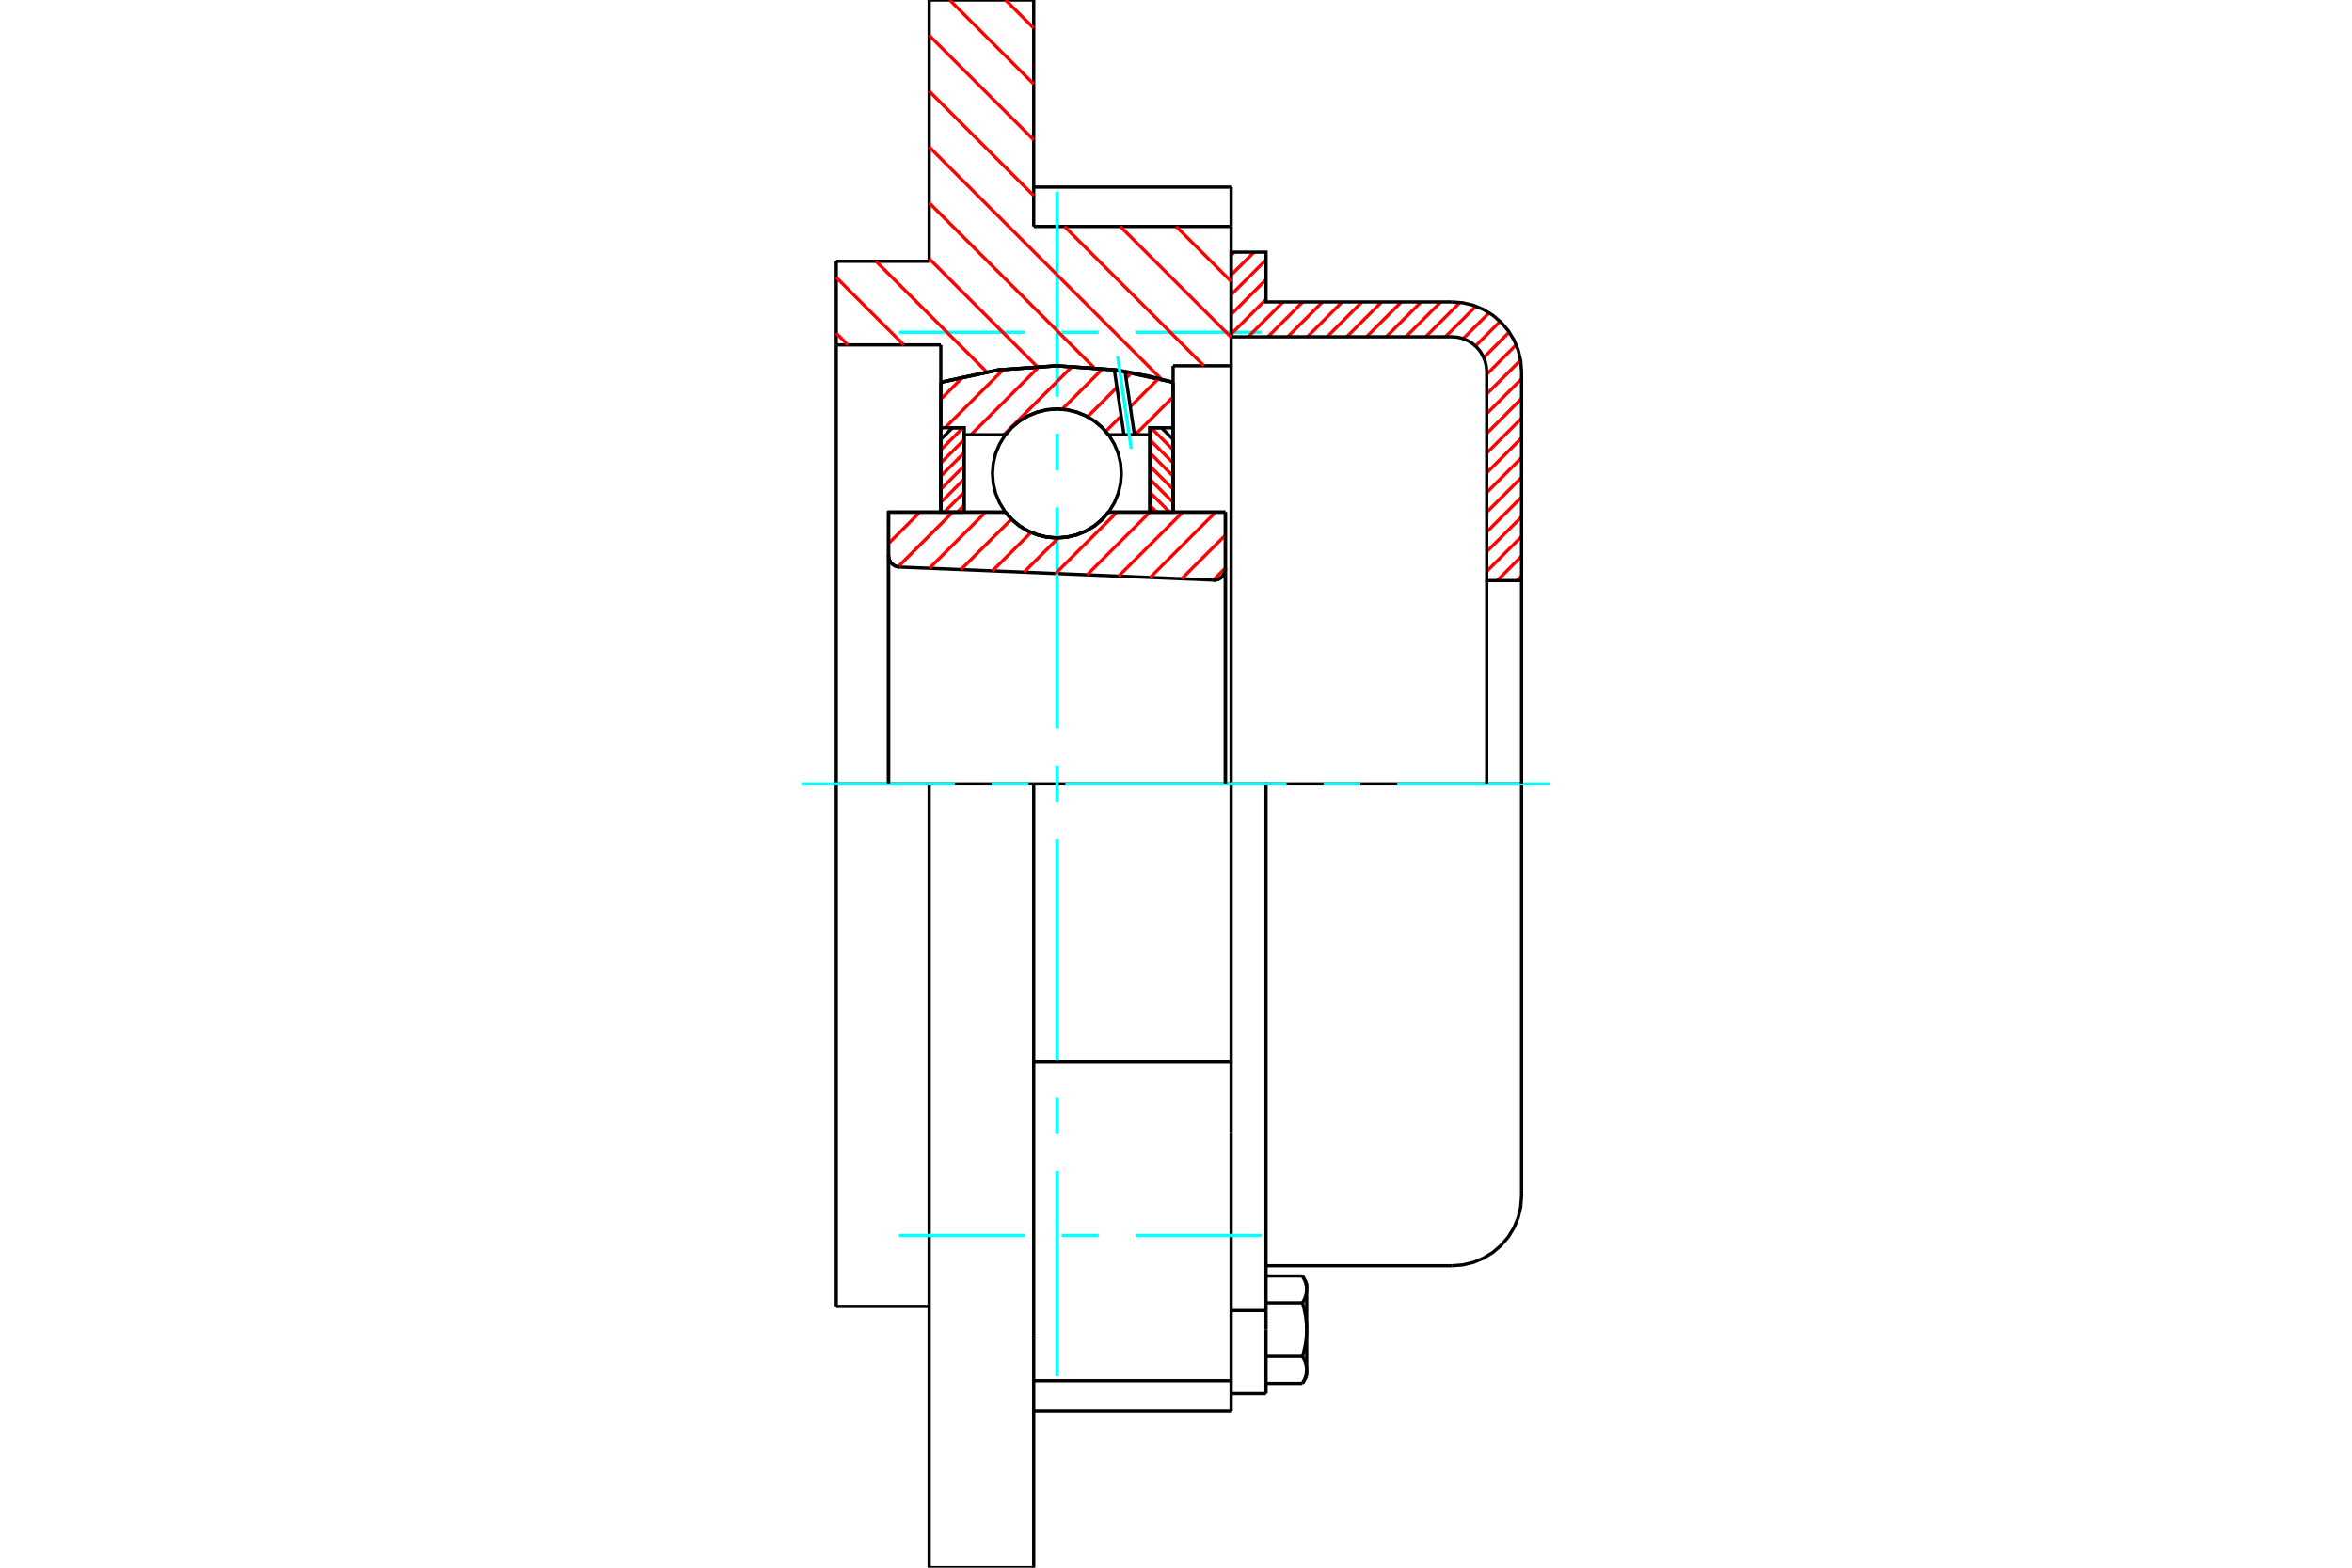 <?xml version="1.0" standalone="no"?>
<!DOCTYPE svg PUBLIC "-//W3C//DTD SVG 1.1//EN"
	"http://www.w3.org/Graphics/SVG/1.1/DTD/svg11.dtd">
<svg xmlns="http://www.w3.org/2000/svg" height="100%" width="100%" viewBox="0 0 36000 24000">
	<rect x="-1800" y="-1200" width="39600" height="26400" style="fill:#FFF"/>
	<g style="fill:none; fill-rule:evenodd" transform="matrix(1 0 0 1 0 0)">
		<g style="fill:none; stroke:#000; stroke-width:50; shape-rendering:geometricPrecision">
			<polyline points="18570,8881 18599,8880 18627,8874 18654,8864 18679,8850 18701,8832 18720,8810 18735,8786 18746,8760 18753,8732 18756,8704"/>
			<line x1="18756" y1="7840" x2="18756" y2="8704"/>
			<line x1="16967" y1="7840" x2="18756" y2="7840"/>
			<polyline points="15388,7840 15489,7954 15606,8052 15737,8131 15878,8188 16026,8223 16178,8235 16330,8223 16478,8188 16619,8131 16750,8052 16867,7954 16967,7840"/>
			<line x1="13600" y1="7840" x2="15388" y2="7840"/>
			<line x1="13600" y1="8504" x2="13600" y2="7840"/>
			<polyline points="13600,8504 13602,8531 13608,8557 13618,8582 13632,8606 13649,8627 13670,8645 13692,8660 13717,8671 13743,8678 13770,8681"/>
			<line x1="18570" y1="8881" x2="13770" y2="8681"/>
			<line x1="18756" y1="8704" x2="18756" y2="12000"/>
			<line x1="13600" y1="8504" x2="13600" y2="12000"/>
			<polyline points="18570,8881 18599,8880 18627,8874 18654,8864 18679,8850 18701,8832 18720,8810 18735,8786 18746,8760 18753,8732 18756,8704"/>
			<line x1="18844" y1="21600" x2="18844" y2="21136"/>
			<line x1="15822" y1="20485" x2="15822" y2="24000"/>
			<line x1="15822" y1="12000" x2="14222" y2="12000"/>
			<line x1="18844" y1="12000" x2="15822" y2="12000"/>
			<line x1="14222" y1="12000" x2="12800" y2="12000"/>
			<line x1="14400" y1="5280" x2="12800" y2="5280"/>
			<line x1="14400" y1="5852" x2="14400" y2="5280"/>
			<polyline points="17956,5852 17076,5663 16178,5600 15280,5663 14400,5852"/>
			<line x1="17956" y1="5600" x2="17956" y2="5852"/>
			<line x1="18844" y1="5600" x2="17956" y2="5600"/>
			<line x1="18844" y1="3467" x2="18844" y2="5600"/>
			<line x1="15822" y1="3467" x2="18844" y2="3467"/>
			<line x1="15822" y1="0" x2="15822" y2="3467"/>
			<line x1="14222" y1="0" x2="15822" y2="0"/>
			<line x1="14222" y1="4000" x2="14222" y2="0"/>
			<line x1="12800" y1="4000" x2="14222" y2="4000"/>
			<line x1="12800" y1="5280" x2="12800" y2="4000"/>
			<line x1="14400" y1="7840" x2="14400" y2="5852"/>
			<line x1="17956" y1="5852" x2="17956" y2="7840"/>
			<line x1="12800" y1="20000" x2="12800" y2="12000"/>
			<line x1="14222" y1="24000" x2="14222" y2="12000"/>
			<line x1="18844" y1="5600" x2="18844" y2="12000"/>
			<line x1="12800" y1="12000" x2="12800" y2="5280"/>
			<line x1="18844" y1="16254" x2="15822" y2="16254"/>
			<line x1="18844" y1="12000" x2="18844" y2="16254"/>
			<line x1="18844" y1="3462" x2="18844" y2="2864"/>
			<line x1="18844" y1="17343" x2="18844" y2="16254"/>
			<line x1="18844" y1="21136" x2="18844" y2="17343"/>
			<line x1="15822" y1="12000" x2="15822" y2="20485"/>
			<line x1="15822" y1="21600" x2="18844" y2="21600"/>
			<line x1="12800" y1="20000" x2="14222" y2="20000"/>
			<line x1="18844" y1="2864" x2="15822" y2="2864"/>
			<line x1="15822" y1="21136" x2="18844" y2="21136"/>
			<line x1="14222" y1="24000" x2="15822" y2="24000"/>
			<line x1="18844" y1="20063" x2="19378" y2="20063"/>
			<line x1="19378" y1="20251" x2="19378" y2="20063"/>
			<line x1="19378" y1="20356" x2="19378" y2="20251"/>
			<line x1="19378" y1="21333" x2="19378" y2="20356"/>
			<polyline points="19378,20063 19378,12000 18844,12000"/>
			<polyline points="19936,19945 19940,19939 19944,19932 19947,19926 19951,19919 19954,19913 19957,19907 19960,19901 19963,19895 19965,19889 19968,19883 19971,19877 19973,19871 19975,19865 19978,19859 19980,19853 19982,19847 19984,19841 19985,19836 19987,19830 19989,19824 19990,19819 19991,19813 19993,19807 19994,19802 19995,19796 19996,19790 19997,19785 19997,19779 19998,19773 19999,19768 19999,19762 20000,19757 20000,19751 20000,19745 20000,19740"/>
			<polyline points="20000,20356 20000,20344 20000,20333 20000,20322 19999,20310 19999,20299 19998,20288 19997,20277 19997,20266 19996,20254 19995,20243 19994,20232 19993,20220 19991,20209 19990,20198 19989,20186 19987,20175 19985,20164 19984,20152 19982,20140 19980,20129 19978,20117 19975,20105 19973,20094 19971,20082 19968,20070 19965,20058 19963,20046 19960,20033 19957,20021 19954,20009 19951,19996 19947,19984 19944,19971 19940,19958 19936,19945"/>
			<line x1="20000" y1="19740" x2="20000" y2="20356"/>
			<polyline points="20000,20971 20000,20966 20000,20960 20000,20954 19999,20949 19999,20943 19998,20938 19997,20932 19997,20926 19996,20921 19995,20915 19994,20910 19993,20904 19991,20898 19990,20893 19989,20887 19987,20881 19985,20875 19984,20870 19982,20864 19980,20858 19978,20852 19975,20846 19973,20840 19971,20834 19968,20829 19965,20822 19963,20816 19960,20810 19957,20804 19954,20798 19951,20792 19947,20785 19944,20779 19940,20773 19936,20766"/>
			<line x1="20000" y1="20356" x2="20000" y2="20971"/>
			<polyline points="19936,20766 19940,20753 19944,20740 19947,20728 19951,20715 19954,20702 19957,20690 19960,20678 19963,20665 19965,20653 19968,20641 19971,20629 19973,20617 19975,20606 19978,20594 19980,20582 19982,20571 19984,20559 19985,20548 19987,20536 19989,20525 19990,20513 19991,20502 19993,20491 19994,20479 19995,20468 19996,20457 19997,20446 19997,20434 19998,20423 19999,20412 19999,20401 20000,20389 20000,20378 20000,20367 20000,20356"/>
			<line x1="20000" y1="20971" x2="20000" y2="21067"/>
			<polyline points="19936,21177 19940,21170 19944,21164 19947,21157 19951,21151 19954,21145 19957,21139 19960,21132 19963,21126 19965,21120 19968,21114 19971,21108 19973,21102 19975,21096 19978,21091 19980,21085 19982,21079 19984,21073 19985,21067 19987,21062 19989,21056 19990,21050 19991,21045 19993,21039 19994,21033 19995,21028 19996,21022 19997,21016 19997,21011 19998,21005 19999,21000 19999,20994 20000,20988 20000,20983 20000,20977 20000,20971"/>
			<polyline points="20000,19740 20000,19734 20000,19728 20000,19723 19999,19717 19999,19712 19998,19706 19997,19700 19997,19695 19996,19689 19995,19683 19994,19678 19993,19672 19991,19667 19990,19661 19989,19655 19987,19649 19985,19644 19984,19638 19982,19632 19980,19626 19978,19621 19975,19615 19973,19609 19971,19603 19968,19597 19965,19591 19963,19585 19960,19579 19957,19572 19954,19566 19951,19560 19947,19554 19944,19547 19940,19541 19936,19534"/>
			<line x1="20000" y1="19644" x2="20000" y2="19740"/>
			<line x1="19378" y1="21177" x2="19936" y2="21177"/>
			<line x1="19378" y1="20766" x2="19936" y2="20766"/>
			<line x1="19378" y1="19945" x2="19936" y2="19945"/>
			<line x1="19378" y1="19534" x2="19936" y2="19534"/>
			<polyline points="23289,12000 22222,12000 19378,12000"/>
			<line x1="23289" y1="18311" x2="23289" y2="12000"/>
			<line x1="18844" y1="21333" x2="19378" y2="21333"/>
			<line x1="19936" y1="21177" x2="20000" y2="21067"/>
			<line x1="20000" y1="19644" x2="19936" y2="19534"/>
			<polyline points="22222,19378 22389,19365 22552,19326 22706,19262 22849,19174 22976,19065 23085,18938 23173,18795 23237,18641 23276,18478 23289,18311"/>
			<line x1="19378" y1="19378" x2="22222" y2="19378"/>
		</g>
		<g style="fill:none; stroke:#0FF; stroke-width:50; shape-rendering:geometricPrecision">
			<line x1="16178" y1="21067" x2="16178" y2="17927"/>
			<line x1="16178" y1="17362" x2="16178" y2="16798"/>
			<line x1="16178" y1="16233" x2="16178" y2="12847"/>
			<line x1="16178" y1="12282" x2="16178" y2="11718"/>
			<line x1="16178" y1="11153" x2="16178" y2="7767"/>
			<line x1="16178" y1="7202" x2="16178" y2="6638"/>
			<line x1="16178" y1="6073" x2="16178" y2="2933"/>
			<line x1="12267" y1="12000" x2="14613" y2="12000"/>
			<line x1="15178" y1="12000" x2="15742" y2="12000"/>
			<line x1="16307" y1="12000" x2="19693" y2="12000"/>
			<line x1="20258" y1="12000" x2="20822" y2="12000"/>
			<line x1="21387" y1="12000" x2="23733" y2="12000"/>
			<line x1="13760" y1="5086" x2="15687" y2="5086"/>
			<line x1="16251" y1="5086" x2="16816" y2="5086"/>
			<line x1="17380" y1="5086" x2="19307" y2="5086"/>
			<line x1="13760" y1="18914" x2="15687" y2="18914"/>
			<line x1="16251" y1="18914" x2="16816" y2="18914"/>
			<line x1="17380" y1="18914" x2="19307" y2="18914"/>
		</g>
		<g style="fill:none; stroke:#F00; stroke-width:50; shape-rendering:geometricPrecision">
			<line x1="23289" y1="8817" x2="23217" y2="8889"/>
			<line x1="23289" y1="8515" x2="22915" y2="8889"/>
			<line x1="23289" y1="8213" x2="22756" y2="8747"/>
			<line x1="23289" y1="7912" x2="22756" y2="8445"/>
			<line x1="23289" y1="7610" x2="22756" y2="8143"/>
			<line x1="23289" y1="7308" x2="22756" y2="7841"/>
			<line x1="23289" y1="7006" x2="22756" y2="7540"/>
			<line x1="23289" y1="6705" x2="22756" y2="7238"/>
			<line x1="23289" y1="6403" x2="22756" y2="6936"/>
			<line x1="23289" y1="6101" x2="22756" y2="6635"/>
			<line x1="23289" y1="5800" x2="22756" y2="6333"/>
			<line x1="23274" y1="5513" x2="22756" y2="6031"/>
			<line x1="23206" y1="5279" x2="22756" y2="5730"/>
			<line x1="23100" y1="5084" x2="22710" y2="5474"/>
			<line x1="22961" y1="4920" x2="22584" y2="5297"/>
			<line x1="22793" y1="4788" x2="22395" y2="5185"/>
			<line x1="22590" y1="4688" x2="22123" y2="5156"/>
			<line x1="22347" y1="4630" x2="21821" y2="5156"/>
			<line x1="22053" y1="4622" x2="21519" y2="5156"/>
			<line x1="21751" y1="4622" x2="21218" y2="5156"/>
			<line x1="21449" y1="4622" x2="20916" y2="5156"/>
			<line x1="21148" y1="4622" x2="20614" y2="5156"/>
			<line x1="20846" y1="4622" x2="20313" y2="5156"/>
			<line x1="20544" y1="4622" x2="20011" y2="5156"/>
			<line x1="20243" y1="4622" x2="19709" y2="5156"/>
			<line x1="19941" y1="4622" x2="19407" y2="5156"/>
			<line x1="19639" y1="4622" x2="19106" y2="5156"/>
			<line x1="19378" y1="4582" x2="18844" y2="5115"/>
			<line x1="19378" y1="4280" x2="18844" y2="4814"/>
			<line x1="19378" y1="3978" x2="18844" y2="4512"/>
			<line x1="19195" y1="3860" x2="18844" y2="4210"/>
			<line x1="18893" y1="3860" x2="18844" y2="3908"/>
		</g>
		<g style="fill:none; stroke:#000; stroke-width:50; shape-rendering:geometricPrecision">
			<polyline points="18844,5156 18844,3860 19378,3860 19378,4622 22222,4622"/>
			<polyline points="23289,5689 23276,5522 23237,5359 23173,5205 23085,5062 22976,4935 22849,4826 22706,4738 22552,4674 22389,4635 22222,4622"/>
			<polyline points="23289,5689 23289,8889 22756,8889 22756,5689 22749,5605 22729,5524 22697,5447 22654,5375 22599,5312 22536,5257 22464,5214 22387,5182 22306,5162 22222,5156 18844,5156"/>
			<line x1="23289" y1="12000" x2="23289" y2="8889"/>
			<line x1="22756" y1="8889" x2="22756" y2="12000"/>
		</g>
		<g style="fill:none; stroke:#F00; stroke-width:50; shape-rendering:geometricPrecision">
			<line x1="15391" y1="0" x2="15822" y2="431"/>
			<line x1="14536" y1="0" x2="15822" y2="1286"/>
			<line x1="18003" y1="3467" x2="18844" y2="4308"/>
			<line x1="14222" y1="541" x2="15822" y2="2141"/>
			<line x1="17148" y1="3467" x2="18844" y2="5163"/>
			<line x1="14222" y1="1395" x2="15822" y2="2995"/>
			<line x1="16293" y1="3467" x2="18427" y2="5600"/>
			<line x1="14222" y1="2250" x2="17779" y2="5807"/>
			<line x1="14222" y1="3105" x2="16743" y2="5626"/>
			<line x1="14222" y1="3960" x2="15872" y2="5610"/>
			<line x1="13408" y1="4000" x2="15101" y2="5693"/>
			<line x1="12800" y1="4247" x2="13833" y2="5280"/>
			<line x1="14400" y1="5847" x2="14404" y2="5851"/>
			<line x1="12800" y1="5102" x2="12978" y2="5280"/>
		</g>
		<g style="fill:none; stroke:#000; stroke-width:50; shape-rendering:geometricPrecision">
			<polyline points="17956,5852 17076,5663 16178,5600 15280,5663 14400,5852"/>
		</g>
		<g style="fill:none; stroke:#F00; stroke-width:50; shape-rendering:geometricPrecision">
			<line x1="14738" y1="6549" x2="14400" y2="6887"/>
			<line x1="14756" y1="6732" x2="14400" y2="7088"/>
			<line x1="14756" y1="6933" x2="14400" y2="7289"/>
			<line x1="14756" y1="7135" x2="14400" y2="7490"/>
			<line x1="14756" y1="7336" x2="14400" y2="7691"/>
			<line x1="14756" y1="7537" x2="14452" y2="7840"/>
			<line x1="14756" y1="7738" x2="14653" y2="7840"/>
		</g>
		<g style="fill:none; stroke:#000; stroke-width:50; shape-rendering:geometricPrecision">
			<polyline points="14756,7840 14756,6549 14578,6549 14400,6727 14400,7840 14756,7840"/>
		</g>
		<g style="fill:none; stroke:#F00; stroke-width:50; shape-rendering:geometricPrecision">
			<line x1="17618" y1="6549" x2="17956" y2="6887"/>
			<line x1="17600" y1="6732" x2="17956" y2="7088"/>
			<line x1="17600" y1="6933" x2="17956" y2="7289"/>
			<line x1="17600" y1="7135" x2="17956" y2="7490"/>
			<line x1="17600" y1="7336" x2="17956" y2="7691"/>
			<line x1="17600" y1="7537" x2="17903" y2="7840"/>
			<line x1="17600" y1="7738" x2="17702" y2="7840"/>
		</g>
		<g style="fill:none; stroke:#000; stroke-width:50; shape-rendering:geometricPrecision">
			<polyline points="17600,7840 17600,6549 17778,6549 17956,6727 17956,7840 17600,7840"/>
			<polyline points="17164,7248 17152,7094 17116,6943 17057,6800 16976,6668 16875,6550 16758,6450 16626,6369 16483,6310 16332,6273 16178,6261 16023,6273 15873,6310 15730,6369 15598,6450 15480,6550 15380,6668 15299,6800 15239,6943 15203,7094 15191,7248 15203,7402 15239,7553 15299,7696 15380,7828 15480,7946 15598,8046 15730,8127 15873,8186 16023,8223 16178,8235 16332,8223 16483,8186 16626,8127 16758,8046 16875,7946 16976,7828 17057,7696 17116,7553 17152,7402 17164,7248"/>
		</g>
		<g style="fill:none; stroke:#F00; stroke-width:50; shape-rendering:geometricPrecision">
			<line x1="17956" y1="6076" x2="17375" y2="6656"/>
			<line x1="17733" y1="5795" x2="17300" y2="6228"/>
			<line x1="17161" y1="6368" x2="16925" y2="6604"/>
			<line x1="17321" y1="5705" x2="17235" y2="5790"/>
			<line x1="17096" y1="5930" x2="16646" y2="6380"/>
			<line x1="16881" y1="5642" x2="16258" y2="6265"/>
			<line x1="16413" y1="5607" x2="15364" y2="6656"/>
			<line x1="15910" y1="5607" x2="14861" y2="6656"/>
			<line x1="15360" y1="5655" x2="14465" y2="6549"/>
			<line x1="14747" y1="5764" x2="14400" y2="6112"/>
		</g>
		<g style="fill:none; stroke:#000; stroke-width:50; shape-rendering:geometricPrecision">
			<polyline points="14400,7840 14400,6549 14400,5852"/>
			<polyline points="17056,5661 16165,5600 15274,5664 14400,5852"/>
			<polyline points="17220,5685 17138,5672 17056,5661"/>
			<polyline points="17956,5852 17590,5758 17220,5685"/>
			<polyline points="17956,5852 17956,6549 17600,6549 17600,6656 17600,7840"/>
			<polyline points="17600,6656 17364,6656 17204,6656 16967,6656 16867,6542 16750,6444 16619,6365 16478,6308 16330,6273 16178,6261 16026,6273 15878,6308 15737,6365 15606,6444 15489,6542 15388,6656 14756,6656 14756,7840"/>
			<polyline points="14756,6656 14756,6549 14400,6549"/>
			<line x1="17956" y1="6549" x2="17956" y2="7840"/>
		</g>
		<g style="fill:none; stroke:#0FF; stroke-width:50; shape-rendering:geometricPrecision">
			<line x1="17316" y1="6872" x2="17106" y2="5456"/>
		</g>
		<g style="fill:none; stroke:#000; stroke-width:50; shape-rendering:geometricPrecision">
			<line x1="17204" y1="6656" x2="17056" y2="5661"/>
			<line x1="17364" y1="6656" x2="17220" y2="5685"/>
		</g>
		<g style="fill:none; stroke:#F00; stroke-width:50; shape-rendering:geometricPrecision">
			<line x1="18756" y1="8696" x2="18570" y2="8881"/>
			<line x1="18756" y1="8193" x2="18087" y2="8861"/>
			<line x1="18606" y1="7840" x2="17605" y2="8841"/>
			<line x1="18103" y1="7840" x2="17122" y2="8821"/>
			<line x1="17600" y1="7840" x2="16639" y2="8801"/>
			<line x1="17097" y1="7840" x2="16156" y2="8781"/>
			<line x1="16200" y1="8234" x2="15674" y2="8760"/>
			<line x1="15781" y1="8151" x2="15191" y2="8740"/>
			<line x1="15482" y1="7947" x2="14708" y2="8720"/>
			<line x1="15086" y1="7840" x2="14226" y2="8700"/>
			<line x1="14583" y1="7840" x2="13745" y2="8678"/>
			<line x1="14080" y1="7840" x2="13600" y2="8320"/>
		</g>
		<g style="fill:none; stroke:#000; stroke-width:50; shape-rendering:geometricPrecision">
			<polyline points="13600,8504 13602,8531 13608,8557 13618,8582 13632,8606 13649,8627 13670,8645 13692,8660 13717,8671 13743,8678 13770,8681"/>
			<polyline points="18570,8881 18599,8880 18627,8874 18654,8864 18679,8850 18701,8832 18720,8810 18735,8786 18746,8760 18753,8732 18756,8704"/>
			<polyline points="18756,7840 18400,7840 16967,7840"/>
			<polyline points="15388,7840 15489,7954 15606,8052 15737,8131 15878,8188 16026,8223 16178,8235 16330,8223 16478,8188 16619,8131 16750,8052 16867,7954 16967,7840"/>
			<polyline points="15388,7840 13956,7840 13600,7840 13600,12000"/>
			<line x1="18756" y1="12000" x2="18756" y2="7840"/>
		</g>
	</g>
</svg>
